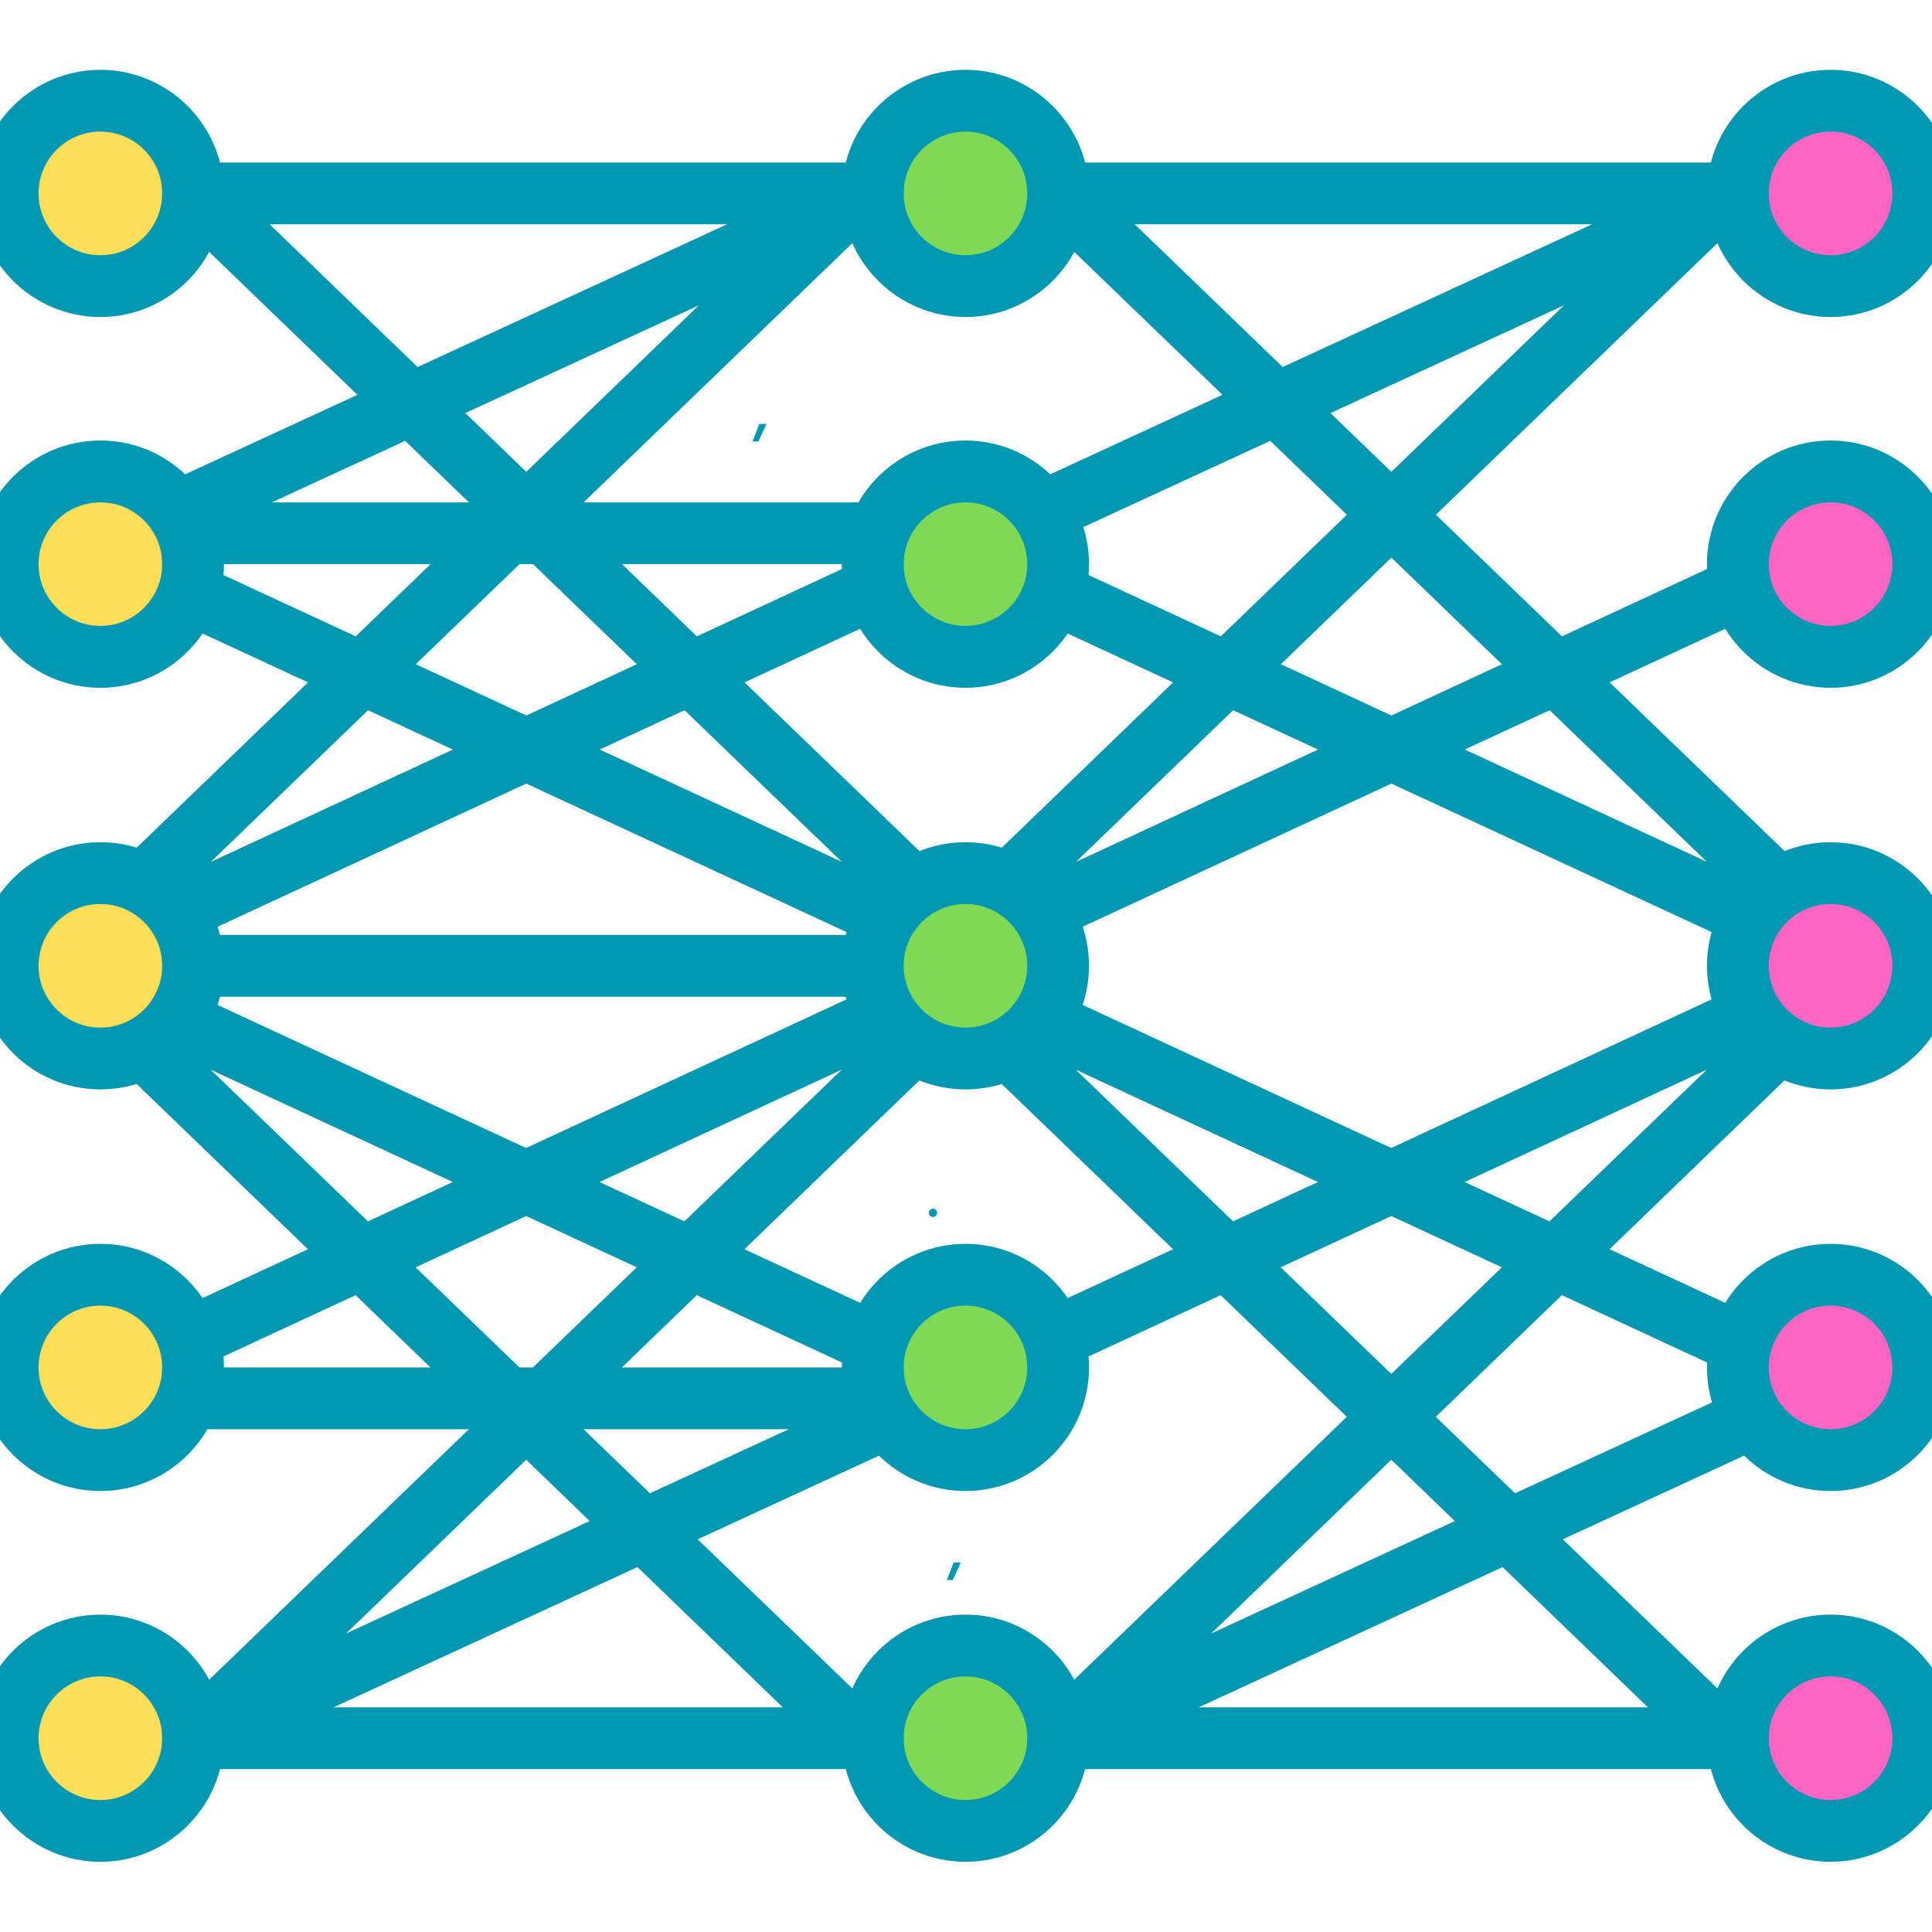 <svg xmlns="http://www.w3.org/2000/svg" xmlns:xlink="http://www.w3.org/1999/xlink" width="500" zoomAndPan="magnify" viewBox="0 0 375 375" height="500" preserveAspectRatio="xMidYMid meet" version="1.0"><defs><g/><clipPath id="928e41045e"><path d="M 331 13.574 L 375 13.574 L 375 62 L 331 62 Z M 331 13.574 " clip-rule="nonzero"/></clipPath><clipPath id="27343f2665"><path d="M 331 313 L 375 313 L 375 361.371 L 331 361.371 Z M 331 313 " clip-rule="nonzero"/></clipPath><clipPath id="200eef106b"><path d="M 0 13.574 L 44 13.574 L 44 62 L 0 62 Z M 0 13.574 " clip-rule="nonzero"/></clipPath><clipPath id="abd80c976e"><path d="M 0 313 L 44 313 L 44 361.371 L 0 361.371 Z M 0 313 " clip-rule="nonzero"/></clipPath><clipPath id="36df473254"><path d="M 163 13.574 L 212 13.574 L 212 62 L 163 62 Z M 163 13.574 " clip-rule="nonzero"/></clipPath><clipPath id="4ec8e1d03c"><path d="M 163 313 L 212 313 L 212 361.371 L 163 361.371 Z M 163 313 " clip-rule="nonzero"/></clipPath></defs><path fill="#0097b2" d="M 202.445 345.332 L 197.418 334.445 L 364.23 257.469 L 369.262 268.355 L 202.445 345.332 " fill-opacity="1" fill-rule="nonzero"/><path fill="#0097b2" d="M 190.457 111.453 L 185.43 100.566 L 352.242 23.59 L 357.273 34.477 L 190.457 111.453 " fill-opacity="1" fill-rule="nonzero"/><path fill="#0097b2" d="M 360.43 180.805 L 360.492 180.805 Z M 354.031 189.199 C 354.258 189.445 354.488 189.676 354.758 189.902 Z M 358.125 192.273 C 357.375 192.273 356.629 192.148 355.879 191.879 L 197.418 118.414 L 202.465 107.523 L 331.301 167.277 L 196.898 37.695 L 205.23 29.051 L 362.652 180.887 C 364.75 182.527 365.438 186.039 363.879 188.887 C 362.672 191.027 360.449 192.273 358.125 192.273 " fill-opacity="1" fill-rule="nonzero"/><path fill="#0097b2" d="M 354.32 185.395 C 354.133 185.539 353.949 185.707 353.801 185.895 Z M 205.23 345.871 L 196.898 337.23 L 331.281 207.625 L 202.465 267.379 L 197.418 256.512 L 355.383 183.234 C 358.953 181.945 362.301 183.191 363.879 186.039 C 365.438 188.863 364.75 192.398 362.215 194.414 L 205.23 345.871 " fill-opacity="1" fill-rule="nonzero"/><path fill="#0097b2" d="M 185.367 185.02 L 186.074 185.707 C 185.867 185.457 185.617 185.23 185.367 185.02 Z M 334.875 345.871 L 177.473 194.039 C 175.352 192.375 174.668 188.863 176.246 186.039 C 177.824 183.215 181.148 181.945 184.227 183.047 L 342.688 256.512 L 337.637 267.379 L 208.805 207.625 L 343.207 337.23 L 334.875 345.871 " fill-opacity="1" fill-rule="nonzero"/><path fill="#0097b2" d="M 186.301 189.031 L 185.781 189.531 C 185.969 189.383 186.137 189.219 186.301 189.031 Z M 181.941 192.188 C 179.508 192.188 177.391 190.965 176.246 188.887 C 174.668 186.059 175.352 182.551 177.887 180.512 L 334.875 29.051 L 343.207 37.695 L 208.824 167.301 L 337.637 107.523 L 342.688 118.414 L 184.723 191.668 C 183.789 192.023 182.832 192.188 181.941 192.188 " fill-opacity="1" fill-rule="nonzero"/><path fill="#ff66c4" d="M 337.328 187.453 C 337.328 177.52 345.367 169.461 355.32 169.461 C 365.25 169.461 373.289 177.52 373.289 187.453 C 373.289 197.402 365.25 205.445 355.32 205.445 C 345.367 205.445 337.328 197.402 337.328 187.453 " fill-opacity="1" fill-rule="nonzero"/><path fill="#0097b2" d="M 355.32 175.465 C 348.691 175.465 343.309 180.844 343.309 187.453 C 343.309 194.078 348.691 199.461 355.32 199.461 C 361.926 199.461 367.309 194.078 367.309 187.453 C 367.309 180.844 361.926 175.465 355.32 175.465 Z M 355.32 211.449 C 342.086 211.449 331.32 200.688 331.32 187.453 C 331.32 174.238 342.086 163.477 355.32 163.477 C 368.531 163.477 379.297 174.238 379.297 187.453 C 379.297 200.688 368.531 211.449 355.32 211.449 " fill-opacity="1" fill-rule="nonzero"/><path fill="#ff66c4" d="M 337.328 109.5 C 337.328 99.566 345.367 91.508 355.32 91.508 C 365.25 91.508 373.289 99.566 373.289 109.5 C 373.289 119.43 365.25 127.492 355.32 127.492 C 345.367 127.492 337.328 119.43 337.328 109.5 " fill-opacity="1" fill-rule="nonzero"/><path fill="#0097b2" d="M 355.32 97.512 C 348.691 97.512 343.309 102.891 343.309 109.5 C 343.309 116.105 348.691 121.488 355.32 121.488 C 361.926 121.488 367.309 116.105 367.309 109.5 C 367.309 102.891 361.926 97.512 355.32 97.512 Z M 355.32 133.496 C 342.086 133.496 331.32 122.734 331.32 109.5 C 331.32 96.266 342.086 85.504 355.32 85.504 C 368.531 85.504 379.297 96.266 379.297 109.5 C 379.297 122.734 368.531 133.496 355.32 133.496 " fill-opacity="1" fill-rule="nonzero"/><path fill="#ff66c4" d="M 337.328 37.531 C 337.328 27.598 345.367 19.535 355.32 19.535 C 365.25 19.535 373.289 27.598 373.289 37.531 C 373.289 47.48 365.25 55.523 355.32 55.523 C 345.367 55.523 337.328 47.48 337.328 37.531 " fill-opacity="1" fill-rule="nonzero"/><g clip-path="url(#928e41045e)"><path fill="#0097b2" d="M 355.32 25.543 C 348.691 25.543 343.309 30.922 343.309 37.531 C 343.309 44.156 348.691 49.539 355.32 49.539 C 361.926 49.539 367.309 44.156 367.309 37.531 C 367.309 30.922 361.926 25.543 355.32 25.543 Z M 355.32 61.527 C 342.086 61.527 331.32 50.766 331.32 37.531 C 331.32 24.316 342.086 13.555 355.32 13.555 C 368.531 13.555 379.297 24.316 379.297 37.531 C 379.297 50.766 368.531 61.527 355.32 61.527 " fill-opacity="1" fill-rule="nonzero"/></g><path fill="#ff66c4" d="M 337.328 265.426 C 337.328 255.496 345.367 247.434 355.32 247.434 C 365.25 247.434 373.289 255.496 373.289 265.426 C 373.289 275.359 365.25 283.418 355.32 283.418 C 345.367 283.418 337.328 275.359 337.328 265.426 " fill-opacity="1" fill-rule="nonzero"/><path fill="#0097b2" d="M 355.32 253.418 C 348.691 253.418 343.309 258.797 343.309 265.426 C 343.309 272.035 348.691 277.414 355.32 277.414 C 361.926 277.414 367.309 272.035 367.309 265.426 C 367.309 258.797 361.926 253.418 355.32 253.418 Z M 355.32 289.402 C 342.086 289.402 331.32 278.66 331.32 265.426 C 331.32 252.191 342.086 241.43 355.32 241.43 C 368.531 241.43 379.297 252.191 379.297 265.426 C 379.297 278.66 368.531 289.402 355.32 289.402 " fill-opacity="1" fill-rule="nonzero"/><path fill="#ff66c4" d="M 337.328 337.375 C 337.328 327.445 345.367 319.383 355.32 319.383 C 365.25 319.383 373.289 327.445 373.289 337.375 C 373.289 347.328 365.25 355.367 355.32 355.367 C 345.367 355.367 337.328 347.328 337.328 337.375 " fill-opacity="1" fill-rule="nonzero"/><g clip-path="url(#27343f2665)"><path fill="#0097b2" d="M 355.32 325.387 C 348.691 325.387 343.309 330.77 343.309 337.375 C 343.309 344.004 348.691 349.383 355.32 349.383 C 361.926 349.383 367.309 344.004 367.309 337.375 C 367.309 330.77 361.926 325.387 355.32 325.387 Z M 355.32 361.371 C 342.086 361.371 331.32 350.609 331.32 337.375 C 331.32 324.16 342.086 313.398 355.32 313.398 C 368.531 313.398 379.297 324.16 379.297 337.375 C 379.297 350.609 368.531 361.371 355.32 361.371 " fill-opacity="1" fill-rule="nonzero"/></g><path fill="#0097b2" d="M 343.309 43.535 L 199.391 43.535 L 199.391 31.547 L 343.309 31.547 L 343.309 43.535 " fill-opacity="1" fill-rule="nonzero"/><path fill="#0097b2" d="M 343.309 343.379 L 199.391 343.379 L 199.391 331.391 L 343.309 331.391 L 343.309 343.379 " fill-opacity="1" fill-rule="nonzero"/><path fill="#0097b2" d="M 34.531 345.332 L 29.504 334.445 L 196.316 257.469 L 201.344 268.355 L 34.531 345.332 " fill-opacity="1" fill-rule="nonzero"/><path fill="#0097b2" d="M 22.543 111.453 L 17.516 100.566 L 184.328 23.59 L 189.355 34.477 L 22.543 111.453 " fill-opacity="1" fill-rule="nonzero"/><path fill="#0097b2" d="M 187.402 193.457 L 31.477 193.457 L 31.477 181.469 L 187.402 181.469 L 187.402 193.457 " fill-opacity="1" fill-rule="nonzero"/><path fill="#0097b2" d="M 192.516 180.805 L 192.578 180.805 Z M 186.117 189.199 C 186.344 189.445 186.574 189.676 186.844 189.902 Z M 190.207 192.273 C 189.461 192.273 188.711 192.148 187.965 191.879 L 29.504 118.414 L 34.551 107.523 L 163.387 167.277 L 28.984 37.695 L 37.316 29.051 L 194.738 180.887 C 196.836 182.527 197.543 186.039 195.965 188.887 C 194.758 191.027 192.535 192.273 190.207 192.273 " fill-opacity="1" fill-rule="nonzero"/><path fill="#0097b2" d="M 186.406 185.395 C 186.219 185.539 186.055 185.707 185.887 185.895 Z M 37.316 345.871 L 28.984 337.23 L 163.367 207.625 L 34.551 267.379 L 29.504 256.512 L 187.465 183.234 C 191.039 181.945 194.383 183.191 195.965 186.039 C 197.543 188.863 196.836 192.398 194.301 194.414 L 37.316 345.871 " fill-opacity="1" fill-rule="nonzero"/><path fill="#0097b2" d="M 17.453 185.02 L 18.16 185.707 C 17.949 185.457 17.703 185.23 17.453 185.02 Z M 166.961 345.871 L 9.559 194.039 C 7.438 192.375 6.754 188.863 8.332 186.039 C 9.91 183.215 13.234 181.945 16.309 183.047 L 174.773 256.512 L 169.723 267.379 L 40.887 207.625 L 175.289 337.23 L 166.961 345.871 " fill-opacity="1" fill-rule="nonzero"/><path fill="#0097b2" d="M 18.387 189.031 L 17.867 189.531 C 18.055 189.383 18.223 189.219 18.387 189.031 Z M 14.047 192.188 C 11.594 192.188 9.496 190.965 8.332 188.887 C 6.754 186.059 7.438 182.551 9.973 180.512 L 166.961 29.051 L 175.289 37.695 L 40.91 167.301 L 169.723 107.523 L 174.773 118.414 L 16.809 191.668 C 15.875 192.023 14.938 192.188 14.047 192.188 " fill-opacity="1" fill-rule="nonzero"/><path fill="#7ed957" d="M 169.41 187.453 C 169.41 177.52 177.453 169.461 187.402 169.461 C 197.336 169.461 205.395 177.52 205.395 187.453 C 205.395 197.402 197.336 205.445 187.402 205.445 C 177.453 205.445 169.41 197.402 169.41 187.453 " fill-opacity="1" fill-rule="nonzero"/><path fill="#0097b2" d="M 187.402 175.465 C 180.777 175.465 175.395 180.844 175.395 187.453 C 175.395 194.078 180.777 199.461 187.402 199.461 C 194.012 199.461 199.391 194.078 199.391 187.453 C 199.391 180.844 194.012 175.465 187.402 175.465 Z M 187.402 211.449 C 174.168 211.449 163.406 200.688 163.406 187.453 C 163.406 174.238 174.168 163.477 187.402 163.477 C 200.617 163.477 211.379 174.238 211.379 187.453 C 211.379 200.688 200.617 211.449 187.402 211.449 " fill-opacity="1" fill-rule="nonzero"/><path fill="#ffde59" d="M 1.496 109.5 C 1.496 99.566 9.535 91.508 19.488 91.508 C 29.418 91.508 37.48 99.566 37.48 109.5 C 37.48 119.43 29.418 127.492 19.488 127.492 C 9.535 127.492 1.496 119.43 1.496 109.5 " fill-opacity="1" fill-rule="nonzero"/><path fill="#0097b2" d="M 19.488 97.512 C 12.859 97.512 7.48 102.891 7.48 109.5 C 7.48 116.105 12.859 121.488 19.488 121.488 C 26.094 121.488 31.477 116.105 31.477 109.5 C 31.477 102.891 26.094 97.512 19.488 97.512 Z M 19.488 133.496 C 6.254 133.496 -4.508 122.734 -4.508 109.5 C -4.508 96.266 6.254 85.504 19.488 85.504 C 32.703 85.504 43.465 96.266 43.465 109.5 C 43.465 122.734 32.703 133.496 19.488 133.496 " fill-opacity="1" fill-rule="nonzero"/><path fill="#ffde59" d="M 1.496 37.531 C 1.496 27.598 9.535 19.535 19.488 19.535 C 29.418 19.535 37.48 27.598 37.48 37.531 C 37.48 47.48 29.418 55.523 19.488 55.523 C 9.535 55.523 1.496 47.48 1.496 37.531 " fill-opacity="1" fill-rule="nonzero"/><g clip-path="url(#200eef106b)"><path fill="#0097b2" d="M 19.488 25.543 C 12.859 25.543 7.48 30.922 7.48 37.531 C 7.48 44.156 12.859 49.539 19.488 49.539 C 26.094 49.539 31.477 44.156 31.477 37.531 C 31.477 30.922 26.094 25.543 19.488 25.543 Z M 19.488 61.527 C 6.254 61.527 -4.508 50.766 -4.508 37.531 C -4.508 24.316 6.254 13.555 19.488 13.555 C 32.703 13.555 43.465 24.316 43.465 37.531 C 43.465 50.766 32.703 61.527 19.488 61.527 " fill-opacity="1" fill-rule="nonzero"/></g><path fill="#ffde59" d="M 1.496 337.375 C 1.496 327.445 9.535 319.383 19.488 319.383 C 29.418 319.383 37.48 327.445 37.48 337.375 C 37.48 347.328 29.418 355.367 19.488 355.367 C 9.535 355.367 1.496 347.328 1.496 337.375 " fill-opacity="1" fill-rule="nonzero"/><g clip-path="url(#abd80c976e)"><path fill="#0097b2" d="M 19.488 325.387 C 12.859 325.387 7.48 330.77 7.48 337.375 C 7.48 344.004 12.859 349.383 19.488 349.383 C 26.094 349.383 31.477 344.004 31.477 337.375 C 31.477 330.77 26.094 325.387 19.488 325.387 Z M 19.488 361.371 C 6.254 361.371 -4.508 350.609 -4.508 337.375 C -4.508 324.16 6.254 313.398 19.488 313.398 C 32.703 313.398 43.465 324.16 43.465 337.375 C 43.465 350.609 32.703 361.371 19.488 361.371 " fill-opacity="1" fill-rule="nonzero"/></g><path fill="#ffde59" d="M 1.496 265.426 C 1.496 255.496 9.535 247.434 19.488 247.434 C 29.418 247.434 37.48 255.496 37.48 265.426 C 37.48 275.359 29.418 283.418 19.488 283.418 C 9.535 283.418 1.496 275.359 1.496 265.426 " fill-opacity="1" fill-rule="nonzero"/><path fill="#0097b2" d="M 19.488 253.418 C 12.859 253.418 7.48 258.797 7.48 265.426 C 7.48 272.035 12.859 277.414 19.488 277.414 C 26.094 277.414 31.477 272.035 31.477 265.426 C 31.477 258.797 26.094 253.418 19.488 253.418 Z M 19.488 289.402 C 6.254 289.402 -4.508 278.66 -4.508 265.426 C -4.508 252.191 6.254 241.43 19.488 241.43 C 32.703 241.43 43.465 252.191 43.465 265.426 C 43.465 278.66 32.703 289.402 19.488 289.402 " fill-opacity="1" fill-rule="nonzero"/><path fill="#ffde59" d="M 1.496 187.453 C 1.496 177.52 9.535 169.461 19.488 169.461 C 29.418 169.461 37.48 177.52 37.48 187.453 C 37.48 197.402 29.418 205.445 19.488 205.445 C 9.535 205.445 1.496 197.402 1.496 187.453 " fill-opacity="1" fill-rule="nonzero"/><path fill="#0097b2" d="M 19.488 175.465 C 12.859 175.465 7.48 180.844 7.48 187.453 C 7.48 194.078 12.859 199.461 19.488 199.461 C 26.094 199.461 31.477 194.078 31.477 187.453 C 31.477 180.844 26.094 175.465 19.488 175.465 Z M 19.488 211.449 C 6.254 211.449 -4.508 200.688 -4.508 187.453 C -4.508 174.238 6.254 163.477 19.488 163.477 C 32.703 163.477 43.465 174.238 43.465 187.453 C 43.465 200.688 32.703 211.449 19.488 211.449 " fill-opacity="1" fill-rule="nonzero"/><path fill="#7ed957" d="M 169.41 109.5 C 169.41 99.566 177.453 91.508 187.402 91.508 C 197.336 91.508 205.395 99.566 205.395 109.5 C 205.395 119.43 197.336 127.492 187.402 127.492 C 177.453 127.492 169.41 119.43 169.41 109.5 " fill-opacity="1" fill-rule="nonzero"/><path fill="#0097b2" d="M 187.402 97.512 C 180.777 97.512 175.395 102.891 175.395 109.5 C 175.395 116.105 180.777 121.488 187.402 121.488 C 194.012 121.488 199.391 116.105 199.391 109.5 C 199.391 102.891 194.012 97.512 187.402 97.512 Z M 187.402 133.496 C 174.168 133.496 163.406 122.734 163.406 109.5 C 163.406 96.266 174.168 85.504 187.402 85.504 C 200.617 85.504 211.379 96.266 211.379 109.5 C 211.379 122.734 200.617 133.496 187.402 133.496 " fill-opacity="1" fill-rule="nonzero"/><path fill="#7ed957" d="M 169.41 37.531 C 169.41 27.598 177.453 19.535 187.402 19.535 C 197.336 19.535 205.395 27.598 205.395 37.531 C 205.395 47.48 197.336 55.523 187.402 55.523 C 177.453 55.523 169.41 47.48 169.41 37.531 " fill-opacity="1" fill-rule="nonzero"/><g clip-path="url(#36df473254)"><path fill="#0097b2" d="M 187.402 25.543 C 180.777 25.543 175.395 30.922 175.395 37.531 C 175.395 44.156 180.777 49.539 187.402 49.539 C 194.012 49.539 199.391 44.156 199.391 37.531 C 199.391 30.922 194.012 25.543 187.402 25.543 Z M 187.402 61.527 C 174.168 61.527 163.406 50.766 163.406 37.531 C 163.406 24.316 174.168 13.555 187.402 13.555 C 200.617 13.555 211.379 24.316 211.379 37.531 C 211.379 50.766 200.617 61.527 187.402 61.527 " fill-opacity="1" fill-rule="nonzero"/></g><path fill="#7ed957" d="M 169.41 265.426 C 169.41 255.496 177.453 247.434 187.402 247.434 C 197.336 247.434 205.395 255.496 205.395 265.426 C 205.395 275.359 197.336 283.418 187.402 283.418 C 177.453 283.418 169.41 275.359 169.41 265.426 " fill-opacity="1" fill-rule="nonzero"/><path fill="#0097b2" d="M 187.402 253.418 C 180.777 253.418 175.395 258.797 175.395 265.426 C 175.395 272.035 180.777 277.414 187.402 277.414 C 194.012 277.414 199.391 272.035 199.391 265.426 C 199.391 258.797 194.012 253.418 187.402 253.418 Z M 187.402 289.402 C 174.168 289.402 163.406 278.66 163.406 265.426 C 163.406 252.191 174.168 241.43 187.402 241.43 C 200.617 241.43 211.379 252.191 211.379 265.426 C 211.379 278.66 200.617 289.402 187.402 289.402 " fill-opacity="1" fill-rule="nonzero"/><path fill="#7ed957" d="M 169.41 337.375 C 169.41 327.445 177.453 319.383 187.402 319.383 C 197.336 319.383 205.395 327.445 205.395 337.375 C 205.395 347.328 197.336 355.367 187.402 355.367 C 177.453 355.367 169.41 347.328 169.41 337.375 " fill-opacity="1" fill-rule="nonzero"/><g clip-path="url(#4ec8e1d03c)"><path fill="#0097b2" d="M 187.402 325.387 C 180.777 325.387 175.395 330.77 175.395 337.375 C 175.395 344.004 180.777 349.383 187.402 349.383 C 194.012 349.383 199.391 344.004 199.391 337.375 C 199.391 330.77 194.012 325.387 187.402 325.387 Z M 187.402 361.371 C 174.168 361.371 163.406 350.609 163.406 337.375 C 163.406 324.16 174.168 313.398 187.402 313.398 C 200.617 313.398 211.379 324.16 211.379 337.375 C 211.379 350.609 200.617 361.371 187.402 361.371 " fill-opacity="1" fill-rule="nonzero"/></g><path fill="#0097b2" d="M 175.395 43.535 L 31.477 43.535 L 31.477 31.547 L 175.395 31.547 L 175.395 43.535 " fill-opacity="1" fill-rule="nonzero"/><path fill="#0097b2" d="M 175.395 343.379 L 31.477 343.379 L 31.477 331.391 L 175.395 331.391 L 175.395 343.379 " fill-opacity="1" fill-rule="nonzero"/><path fill="#0097b2" d="M 175.395 277.414 L 31.477 277.414 L 31.477 265.426 L 175.395 265.426 L 175.395 277.414 " fill-opacity="1" fill-rule="nonzero"/><path fill="#0097b2" d="M 175.395 109.5 L 31.477 109.5 L 31.477 97.512 L 175.395 97.512 L 175.395 109.5 " fill-opacity="1" fill-rule="nonzero"/><g fill="#0097b2" fill-opacity="1"><g transform="translate(182.925, 305.125)"><g><path d="M 0.859 1.562 L 2.172 -1.844 L 3.562 -1.844 L 2 1.562 Z M 0.859 1.562 "/></g></g></g><g fill="#0097b2" fill-opacity="1"><g transform="translate(145.212, 84.125)"><g><path d="M 0.859 1.562 L 2.172 -1.844 L 3.562 -1.844 L 2 1.562 Z M 0.859 1.562 "/></g></g></g><g fill="#0097b2" fill-opacity="1"><g transform="translate(179.278, 236.125)"><g><path d="M 1.016 -0.734 C 1.016 -0.953 1.094 -1.141 1.25 -1.297 C 1.406 -1.453 1.598 -1.531 1.828 -1.531 C 2.047 -1.531 2.234 -1.453 2.391 -1.297 C 2.547 -1.141 2.625 -0.953 2.625 -0.734 C 2.625 -0.516 2.547 -0.32 2.391 -0.156 C 2.234 0 2.047 0.078 1.828 0.078 C 1.598 0.078 1.406 0 1.25 -0.156 C 1.094 -0.32 1.016 -0.516 1.016 -0.734 Z M 1.016 -0.734 "/></g></g></g></svg>